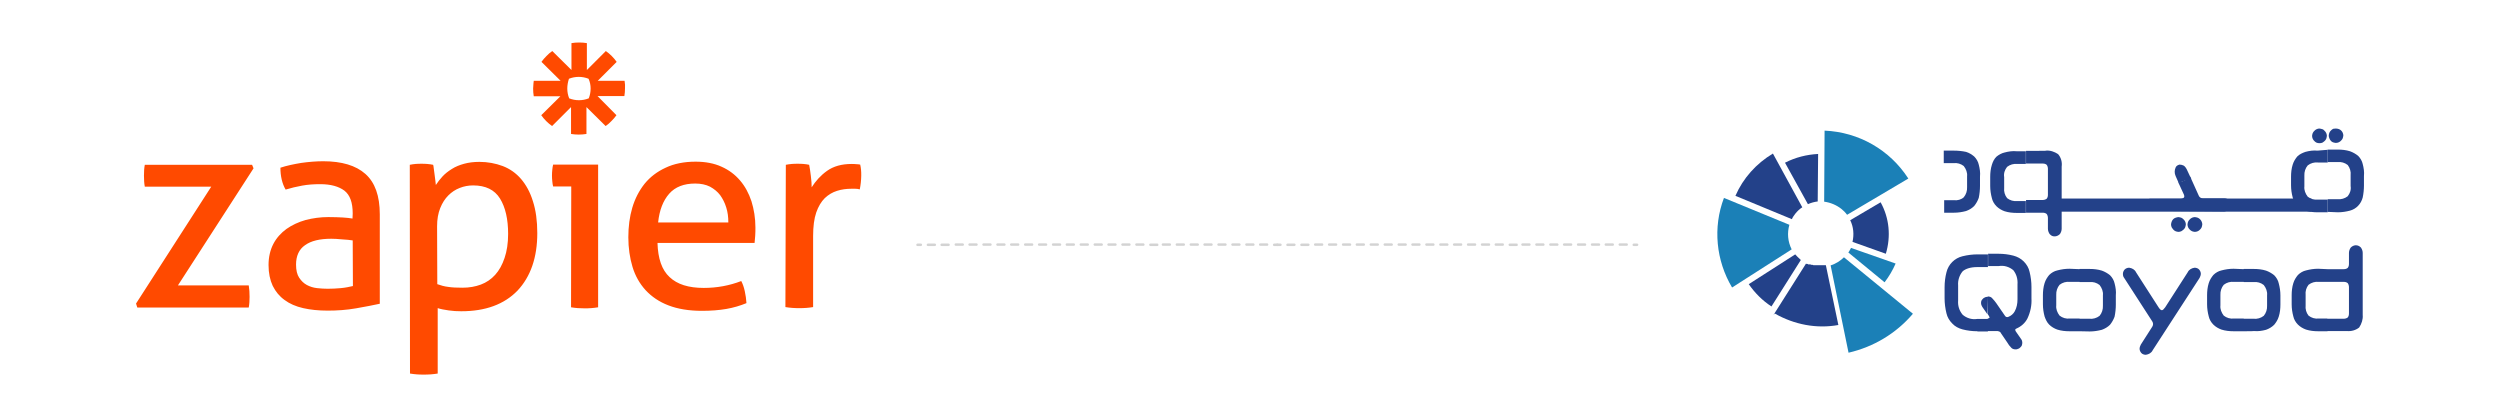 <svg xmlns="http://www.w3.org/2000/svg" xmlns:xlink="http://www.w3.org/1999/xlink" id="Layer_1" x="0px" y="0px" viewBox="0 0 1200 200" style="enable-background:new 0 0 1200 200;" xml:space="preserve">
<style type="text/css">
	.st0{fill:#FF4A00;}
	.st1{fill:#234189;}
	.st2{fill:#1B80B7;}
	.st3{fill:#D3D3D3;}
</style>
<g>
	<path class="st0" d="M274.2,89.5h-8.7c-0.2-0.7-0.3-1.5-0.4-2.5c-0.2-1.8-0.2-3.7,0-5.5c0.1-0.9,0.2-1.8,0.4-2.5h21.6v68.5   c-1.1,0.2-2.2,0.3-3.3,0.4c-1.1,0.1-2.2,0.1-3.3,0.1c-1,0-2.1-0.1-3.1-0.1c-1.1-0.1-2.2-0.2-3.3-0.4L274.2,89.5L274.2,89.5   L274.2,89.5z M349.6,106.7c0-2.5-0.3-4.9-1-7.1c-0.7-2.3-1.7-4.2-2.9-5.9c-1.3-1.7-2.9-3-4.9-4.1c-2-1-4.4-1.5-7.1-1.5   c-5.4,0-9.6,1.6-12.5,4.9c-2.9,3.3-4.7,7.9-5.3,13.8H349.6L349.6,106.7z M315.6,116.6c0.2,7.5,2.1,13,5.8,16.4   c3.7,3.5,9.1,5.2,16.4,5.2c6.3,0,12.3-1.1,18-3.3c0.7,1.3,1.3,3,1.7,4.9c0.4,1.9,0.7,3.8,0.8,5.7c-2.9,1.2-6.2,2.2-9.7,2.8   c-3.5,0.6-7.4,0.9-11.7,0.9c-6.2,0-11.6-0.9-16-2.6c-4.5-1.7-8.1-4.2-11-7.3c-2.9-3.2-5-6.9-6.3-11.2c-1.3-4.3-2-9.1-2-14.2   c0-5.1,0.6-9.8,1.9-14.2c1.3-4.4,3.3-8.2,5.9-11.5c2.7-3.3,6-5.8,10.1-7.7c4-1.9,8.8-2.9,14.4-2.9c4.7,0,8.9,0.8,12.4,2.4   c3.6,1.6,6.5,3.8,8.9,6.6c2.4,2.8,4.2,6.1,5.5,10c1.2,3.9,1.9,8.1,1.9,12.6c0,1.2,0,2.6-0.1,3.9c-0.1,1.2-0.2,2.4-0.3,3.5   L315.6,116.6L315.6,116.6L315.6,116.6z M377.2,79.1c0.9-0.2,1.9-0.3,2.8-0.4c0.9-0.1,1.8-0.1,2.8-0.1s2,0,2.9,0.1   c1,0.1,1.9,0.2,2.7,0.4c0.3,1.3,0.5,3.1,0.8,5.3c0.3,2.2,0.4,4,0.4,5.5c1.9-3,4.3-5.7,7.4-7.9c3.1-2.2,7-3.3,11.8-3.3   c0.7,0,1.4,0,2.2,0.1c0.6,0,1.3,0.1,1.9,0.2c0.2,0.8,0.3,1.6,0.4,2.5c0.1,0.9,0.1,1.8,0.1,2.8c0,1.1-0.1,2.2-0.2,3.3   c-0.1,1.1-0.3,2.2-0.5,3.3c-0.7-0.2-1.5-0.3-2.2-0.3h-1.8c-2.4,0-4.7,0.3-6.9,1c-2.2,0.7-4.1,1.8-5.9,3.5c-1.7,1.7-3.1,4-4.1,6.9   c-1,2.9-1.5,6.7-1.5,11.3v34.1c-1.1,0.2-2.2,0.3-3.3,0.4c-1.2,0.1-2.3,0.1-3.3,0.1c-1.1,0-2.2,0-3.3-0.1c-1.1-0.1-2.3-0.2-3.4-0.4   L377.2,79.1L377.2,79.1z M283.5,42.5c0,1.6-0.3,3.2-0.9,4.7c-1.5,0.6-3.1,0.9-4.7,0.9h0c-1.6,0-3.2-0.3-4.7-0.9   c-0.6-1.5-0.9-3.1-0.9-4.7v0c0-1.6,0.3-3.2,0.8-4.7c1.5-0.6,3.1-0.9,4.7-0.9h0c1.6,0,3.2,0.3,4.7,0.9   C283.2,39.3,283.5,40.9,283.5,42.5L283.5,42.5L283.5,42.5L283.5,42.5z M299.8,38.8h-12.9l9.1-9.1c-1.4-2-3.2-3.8-5.2-5.2l-9.1,9.1   V20.7c-1.2-0.2-2.4-0.3-3.7-0.3h0c-1.3,0-2.5,0.1-3.7,0.3v12.9l-9.2-9.1c-1,0.7-2,1.5-2.8,2.4l0,0c-0.9,0.9-1.7,1.8-2.4,2.8   l9.2,9.1h-12.9c0,0-0.3,2.4-0.3,3.7v0c0,1.3,0.1,2.5,0.3,3.7H269l-9.2,9.1c1.4,2,3.2,3.8,5.2,5.2l9.1-9.1v12.9   c1.2,0.2,2.4,0.3,3.7,0.3h0c1.2,0,2.5-0.1,3.7-0.3V51.4l9.2,9.1c1-0.7,2-1.5,2.8-2.4h0c0.9-0.9,1.7-1.8,2.4-2.8l-9.1-9.2h12.9   c0.2-1.2,0.3-2.4,0.3-3.7v0C300.1,41.3,300,40,299.8,38.8L299.8,38.8L299.8,38.8z M65.3,145.7l36.1-56.1H69.5   c-0.3-1.6-0.4-3.4-0.4-5.3c0-1.9,0.1-3.6,0.4-5.2H121l0.7,1.7l-36.3,56.2h34c0.3,1.8,0.4,3.6,0.4,5.5c0,1.8-0.1,3.5-0.4,5.1H65.9   L65.3,145.7L65.3,145.7z M169.3,115.4c-1.3-0.2-3-0.4-5.1-0.5c-2-0.2-3.8-0.3-5.2-0.3c-5.5,0-9.7,1-12.6,3.1   c-2.9,2-4.3,5.2-4.3,9.3c0,2.7,0.5,4.8,1.5,6.3c1,1.5,2.2,2.7,3.7,3.5c1.5,0.8,3.1,1.3,4.9,1.5c1.8,0.2,3.5,0.3,5.1,0.3   c2,0,4.2-0.1,6.3-0.3c2.2-0.2,4.1-0.6,5.8-1L169.3,115.4L169.3,115.4z M169.3,102.5c0-5.3-1.3-8.9-4-11c-2.7-2-6.5-3.1-11.6-3.1   c-3.1,0-6,0.2-8.7,0.7c-2.7,0.5-5.3,1.1-7.9,1.9c-1.7-2.9-2.5-6.5-2.5-10.5c3-1,6.4-1.7,10-2.3c3.6-0.5,7.2-0.8,10.5-0.8   c8.9,0,15.7,2,20.3,6.1c4.6,4.1,6.9,10.5,6.9,19.4v42.9c-3.1,0.7-6.9,1.4-11.4,2.2c-4.5,0.8-9.1,1.1-13.6,1.1   c-4.4,0-8.3-0.4-11.8-1.2c-3.5-0.8-6.5-2.1-8.9-3.9c-2.5-1.8-4.3-4-5.7-6.8c-1.3-2.8-2-6.1-2-10c0-3.8,0.8-7.2,2.3-10.1   c1.5-2.9,3.7-5.3,6.3-7.2c2.7-1.9,5.7-3.3,9.2-4.3c3.5-0.9,7.1-1.4,10.9-1.4c2.8,0,5.2,0.1,7,0.2c1.8,0.1,3.4,0.3,4.6,0.5   L169.3,102.5L169.3,102.5z M209.9,136.4c1.7,0.6,3.4,1.1,5.2,1.3c1.8,0.3,4.1,0.4,6.9,0.4c3.2,0,6.1-0.5,8.8-1.5   c2.7-1,5-2.6,6.9-4.7c1.9-2.1,3.4-4.8,4.5-8.1c1.1-3.2,1.7-7.1,1.7-11.5c0-7.1-1.3-12.8-3.9-17c-2.6-4.2-6.9-6.3-12.9-6.3   c-2.2,0-4.4,0.4-6.4,1.2c-2.1,0.8-3.9,2-5.5,3.6c-1.6,1.6-2.9,3.6-3.9,6.1c-1,2.5-1.5,5.4-1.5,8.7L209.9,136.4L209.9,136.4   L209.9,136.4z M196.7,79.1c0.9-0.2,1.8-0.3,2.7-0.4c1-0.1,1.9-0.1,2.9-0.1c0.9,0,1.8,0,2.8,0.1c1,0.1,1.9,0.2,2.8,0.4   c0.1,0.2,0.2,0.7,0.3,1.7c0.1,0.9,0.3,1.9,0.4,3c0.1,1.1,0.3,2.1,0.4,3.1c0.1,1,0.2,1.6,0.2,1.9c0.9-1.4,2-2.8,3.2-4.1   c1.2-1.3,2.7-2.5,4.5-3.6c1.7-1.1,3.7-1.9,5.9-2.5c2.2-0.6,4.6-0.9,7.3-0.9c4,0,7.7,0.7,11.2,2c3.4,1.3,6.4,3.4,8.8,6.2   c2.4,2.8,4.4,6.4,5.7,10.7c1.4,4.3,2.1,9.4,2.1,15.3c0,11.7-3.2,20.9-9.5,27.6c-6.4,6.6-15.4,9.9-27,9.9c-2,0-4-0.1-6-0.4   c-2-0.3-3.8-0.6-5.3-1.1v31.4c-1.1,0.2-2.3,0.3-3.4,0.4c-1.2,0.1-2.3,0.1-3.3,0.1c-1.1,0-2.2,0-3.3-0.1c-1.1-0.1-2.2-0.2-3.3-0.4   L196.7,79.1L196.7,79.1z"></path>
	<g id="Qoyod_Colors_Logo_1_">
		<g id="Layer_2_2_">
			<g id="Layer_1-2_1_">
				<path class="st1" d="M1117.1,159v-6h7.9c0.6,0,1.4-0.2,1.9-0.6c0.5-0.6,0.6-1.3,0.6-2v-12.6c0-0.6-0.2-1.4-0.6-1.9      c-0.6-0.5-1.3-0.6-1.9-0.6h-7.9v-6.1h7.9c0.8,0,1.4-0.2,1.9-0.6c0.5-0.6,0.6-1.3,0.6-2v-5.2c0-0.9,0.3-1.7,0.8-2.5      c1.3-1.4,3.3-1.6,4.7-0.3c0.2,0.2,0.2,0.2,0.3,0.3c0.5,0.8,0.8,1.6,0.8,2.5v29.8c0.2,2-0.5,4.2-1.7,6c-1.6,1.3-3.8,1.9-5.8,1.7      h-9.4V159L1117.1,159z M1117.1,129.2v6.1h-4.1c-1.7-0.2-3.5,0.3-4.9,1.4c-1.1,1.4-1.6,3.1-1.4,4.9v5c-0.2,1.7,0.3,3.5,1.4,4.9      c1.4,1.1,3.1,1.6,4.9,1.4h4.1v6.1h-4.4c-1.9,0-3.9-0.2-5.8-0.8c-1.4-0.5-2.8-1.3-3.9-2.4s-1.9-2.5-2.2-3.9      c-0.5-1.9-0.8-3.8-0.8-5.8v-4.4c0-1.9,0.2-3.9,0.8-5.8c0.5-1.6,1.3-2.8,2.2-3.9c1.1-1.1,2.5-1.9,3.9-2.2      c1.9-0.5,3.8-0.8,5.8-0.8L1117.1,129.2z M1077,159v-6h4.7c1.7,0.2,3.5-0.3,4.9-1.4c1.1-1.3,1.7-3.1,1.6-4.9v-5      c0.2-1.7-0.5-3.5-1.6-4.9c-1.4-1.1-3.1-1.6-4.9-1.4h-4.7v-6.3h4.9c1.9,0,3.9,0.2,5.8,0.8c1.4,0.5,2.8,1.3,3.9,2.2      c1.1,1.1,1.9,2.5,2.2,3.9c0.5,1.9,0.8,3.8,0.8,5.8v4.4c0,1.9-0.2,3.9-0.8,5.8c-0.5,1.6-1.3,2.8-2.2,3.9      c-1.1,1.1-2.5,1.9-3.9,2.4c-1.9,0.5-3.8,0.8-5.8,0.6C1081.9,159,1077,159,1077,159z M1077,129.2v6.1h-4.7      c-1.7-0.2-3.5,0.3-4.9,1.4c-1.1,1.3-1.7,3.1-1.6,4.9v5c-0.2,1.7,0.5,3.5,1.6,4.9c1.4,1.1,3.1,1.6,4.9,1.4h4.7v6.1h-4.9      c-1.9,0-3.9-0.2-5.8-0.8c-1.4-0.5-2.8-1.3-3.9-2.4s-1.9-2.5-2.2-3.9c-0.5-1.9-0.8-3.8-0.8-5.8v-4.4c0-1.9,0.2-3.9,0.8-5.8      c0.5-1.6,1.3-2.8,2.2-3.9c1.1-1.1,2.5-1.9,3.9-2.2c1.9-0.5,3.8-0.8,5.8-0.8L1077,129.2z M998.2,159v-6h4.7      c1.7,0.2,3.5-0.3,4.9-1.4c1.1-1.3,1.7-3.1,1.6-4.9v-5c0.2-1.7-0.5-3.5-1.6-4.9c-1.4-1.1-3.1-1.6-4.9-1.4h-4.7v-6.3h4.9      c1.9,0,3.9,0.2,5.8,0.8c1.4,0.5,2.8,1.3,3.9,2.2c1.1,1.1,1.9,2.5,2.2,3.9c0.5,1.9,0.8,3.8,0.6,5.8v4.4c0,1.9-0.2,3.9-0.6,5.8      c-0.5,1.4-1.3,2.8-2.2,3.9c-1.1,1.1-2.5,1.9-3.9,2.4c-1.9,0.5-3.9,0.8-5.8,0.8L998.2,159z M1033.1,156.8c0.5-0.8,0.5-1.7,0-2.5      l-13.5-20.9c-0.5-0.6-0.6-1.3-0.6-2s0.3-1.4,0.8-2c0.6-0.6,1.4-0.9,2.2-0.9c1.4,0.2,2.7,0.9,3.3,2.2l10.8,16.8      c0.6,0.9,1.1,1.4,1.6,1.4c0.5,0,0.9-0.5,1.6-1.4l10.8-16.8c0.6-1.3,1.9-2,3.3-2.2c0.8,0,1.7,0.3,2.2,0.9c0.5,0.6,0.8,1.3,0.8,2      s-0.3,1.4-0.6,2l-22.5,34.7c-0.6,1.3-1.9,2-3.3,2.2c-0.8,0-1.7-0.3-2.2-0.9s-0.8-1.3-0.8-2s0.3-1.4,0.6-2L1033.1,156.8z       M954.2,121.8h5c2.5,0,4.9,0.3,7.2,0.9c1.9,0.5,3.6,1.4,5,2.8c1.4,1.4,2.4,3.1,2.8,5c0.6,2.4,0.9,4.9,0.9,7.2v5.5      c0.2,3.3-0.5,6.6-1.9,9.6c-1.1,2.2-3,3.9-5.3,4.9c-0.5,0.2-0.6,0.5-0.6,0.6c0,0.3,0.2,0.6,0.3,0.8l2.5,3.6      c0.5,0.6,0.6,1.3,0.6,2c0,0.5-0.2,0.9-0.3,1.3c-0.2,0.3-0.5,0.6-0.8,0.9c-0.3,0.3-0.6,0.5-1.1,0.6c-0.3,0.2-0.8,0.2-1.1,0.2      c-0.8,0-1.6-0.3-2-0.8c-0.8-0.8-1.4-1.6-1.9-2.5l-3-4.4c-0.2-0.5-0.6-0.8-0.9-0.9c-0.5-0.2-0.9-0.2-1.3-0.2h-4.2v-6      c0.3,0,0.6-0.2,0.8-0.3c0.2-0.2,0-0.5-0.2-0.9l-0.5-0.8v-8.6l0,0c0.8,0,1.6,0.3,2,0.8c0.8,0.8,1.4,1.6,2,2.4l4.2,6.1      c0.3,0.5,0.9,0.8,1.6,0.5c1.3-0.5,2.4-1.4,3.1-2.7c0.9-1.7,1.3-3.6,1.3-5.7v-7.2c0.2-2.5-0.5-4.9-2-6.8c-1.9-1.6-4.4-2.4-6.9-2      h-5.2v-6C954.5,121.8,954.2,121.8,954.2,121.8z M998.2,129.2v6.1h-4.7c-1.7-0.2-3.5,0.3-4.9,1.4c-1.1,1.3-1.7,3.1-1.6,4.9v5      c-0.2,1.7,0.5,3.5,1.6,4.9c1.4,1.1,3.1,1.6,4.9,1.4h4.7v6.1h-4.9c-1.9,0-3.9-0.2-5.8-0.8c-1.4-0.5-2.8-1.3-3.9-2.4      c-1.1-1.1-1.7-2.5-2.2-3.9c-0.5-1.9-0.8-3.8-0.8-5.8v-4.4c0-1.9,0.2-3.9,0.8-5.8c0.5-1.6,1.3-2.8,2.2-3.9      c1.1-1.1,2.5-1.9,3.9-2.2c1.9-0.5,3.8-0.8,5.8-0.8L998.2,129.2z M949.2,159c-2.5,0-4.9-0.3-7.2-0.9c-1.9-0.5-3.6-1.4-4.9-2.8      c-1.4-1.4-2.4-3.1-2.8-4.9c-0.6-2.4-0.9-4.9-0.9-7.2v-5.3c0-2.5,0.3-4.9,0.9-7.2c0.9-3.8,3.9-6.8,7.7-7.7      c2.4-0.6,4.9-0.9,7.2-0.9h5v6.1H949c-3.1,0-5.5,0.8-6.9,2c-1.6,1.9-2.4,4.4-2.2,6.8v7.2c-0.2,2.5,0.5,4.9,2.2,6.9      c1.9,1.6,4.4,2.4,6.9,2h5.2v6H949.2z M954.2,142.4c-0.3,0-0.8,0.2-1.1,0.2c-0.3,0.2-0.8,0.3-1.1,0.6c-0.3,0.3-0.6,0.6-0.8,0.9      c-0.2,0.3-0.3,0.8-0.3,1.3c0,0.8,0.3,1.4,0.6,1.9l2.5,3.6L954.2,142.4L954.2,142.4z"></path>
				<path class="st1" d="M1117.3,101.7v-6.1h4.7c1.7,0.2,3.5-0.3,4.9-1.4c1.1-1.4,1.7-3.1,1.4-4.9v-5.2c0.2-1.7-0.3-3.5-1.4-4.9      c-1.4-1.1-3.1-1.6-4.9-1.4h-4.7v-6h4.9c1.9,0,3.9,0.2,5.8,0.8c1.4,0.5,2.8,1.3,3.9,2.2c1.1,1.1,1.9,2.5,2.2,3.9      c0.5,1.9,0.8,3.8,0.6,5.8V89c0,1.9-0.2,3.9-0.6,5.8c-0.8,3.1-3.1,5.5-6.1,6.3c-1.9,0.5-3.8,0.8-5.8,0.8L1117.3,101.7z"></path>
				<path class="st1" d="M1117.3,71.9V78h-4.7c-1.7-0.2-3.5,0.3-4.9,1.4c-1.1,1.3-1.7,3.1-1.6,4.9v5.2c-0.2,1.7,0.5,3.5,1.6,4.9      c1.4,1.1,3.1,1.6,4.9,1.4h4.7v6.1h-4.9c-1.9,0-3.9-0.2-5.8-0.8c-1.4-0.5-2.8-1.3-3.9-2.4s-1.9-2.5-2.2-3.9      c-0.5-1.9-0.8-3.8-0.8-5.8v-4.2c0-1.9,0.2-3.9,0.8-5.8c0.5-1.6,1.3-2.8,2.2-3.9c1.1-1.1,2.5-1.7,3.9-2.2      c1.9-0.5,3.8-0.8,5.8-0.6L1117.3,71.9z"></path>
				<path class="st1" d="M981.9,72.3c2.2-0.2,4.2,0.5,6,1.7c1.4,1.6,2,3.8,1.7,6v29.8c0,0.9-0.3,1.7-0.8,2.5      c-1.3,1.4-3.5,1.6-4.7,0.3c-0.2-0.2-0.2-0.2-0.3-0.3c-0.5-0.8-0.8-1.6-0.8-2.5v-5.2c0-0.6-0.2-1.4-0.6-1.9      c-0.6-0.5-1.3-0.6-2-0.6h-7.9v-6.1h7.9c0.8,0,1.4-0.2,2-0.6c0.5-0.6,0.6-1.3,0.6-1.9V81c0-0.6-0.2-1.4-0.6-1.9      c-0.6-0.5-1.3-0.6-2-0.6h-7.9v-6.1H981.9z"></path>
				<path class="st1" d="M972.4,102.2H968c-1.9,0-3.9-0.2-5.8-0.8c-1.4-0.5-2.8-1.3-3.9-2.4c-1.1-1.1-1.9-2.5-2.2-3.9      c-0.5-1.9-0.8-3.8-0.8-5.8v-4.4c0-1.9,0.2-3.9,0.8-5.8c0.5-1.6,1.1-2.8,2.2-3.9c1.1-0.9,2.5-1.7,3.9-2c1.9-0.5,3.8-0.8,5.8-0.6      h4.4v6.1h-4.1c-1.7-0.2-3.5,0.3-4.9,1.4c-1.1,1.4-1.7,3.1-1.4,4.9v5.2c-0.2,1.7,0.3,3.5,1.4,4.9c1.4,1.1,3.1,1.6,4.9,1.4h4.1      V102.2z"></path>
				<path class="st1" d="M933.2,102.2v-6.1h4.7c1.7,0.2,3.5-0.3,4.7-1.4c1.1-1.3,1.7-3.1,1.6-4.9v-5.2c0.2-1.7-0.5-3.5-1.6-4.9      c-1.4-1.1-3.1-1.6-4.9-1.4H933v-6h4.9c1.9,0,3.9,0.2,5.8,0.6c1.6,0.5,2.8,1.3,3.9,2.2c1.1,1.1,1.9,2.5,2.2,3.9      c0.5,1.9,0.8,3.8,0.6,5.8v4.4c0,1.9-0.2,3.9-0.6,5.8c-0.5,1.4-1.3,2.8-2.2,3.9c-1.1,1.1-2.5,1.9-3.9,2.4      c-1.9,0.5-3.8,0.8-5.8,0.8H933.2z"></path>
				<path class="st1" d="M1113.3,61.7c0.5,0,0.9,0.2,1.4,0.3s0.8,0.5,1.1,0.8c0.3,0.3,0.6,0.6,0.8,1.1s0.3,0.9,0.3,1.3      c0,0.5-0.2,0.9-0.3,1.4c-0.2,0.5-0.5,0.8-0.8,1.1c-0.3,0.3-0.8,0.6-1.1,0.8c-0.8,0.3-1.9,0.3-2.7,0c-0.5-0.2-0.8-0.5-1.1-0.8      c-0.3-0.3-0.6-0.6-0.8-1.1c-0.2-0.5-0.3-0.9-0.3-1.4s0.2-0.9,0.3-1.3c0.2-0.5,0.5-0.8,0.8-1.1c0.3-0.3,0.6-0.6,1.1-0.8      C1112.4,61.8,1112.9,61.7,1113.3,61.7 M1121.2,61.7c0.9,0,1.9,0.3,2.5,0.9c0.3,0.3,0.6,0.6,0.8,1.1c0.2,0.5,0.3,0.9,0.3,1.3      c0,0.5-0.2,0.9-0.3,1.4c-0.2,0.5-0.5,0.8-0.8,1.1c-0.3,0.3-0.6,0.6-1.1,0.8c-0.5,0.2-0.9,0.3-1.4,0.3s-0.9-0.2-1.4-0.3      c-0.8-0.3-1.4-1.1-1.7-1.9c-0.2-0.5-0.3-0.9-0.3-1.4s0.2-0.9,0.3-1.3c0.2-0.5,0.5-0.8,0.8-1.1c0.3-0.3,0.6-0.6,1.1-0.8      C1120.2,61.8,1120.7,61.7,1121.2,61.7"></path>
				<path class="st1" d="M1071.1,97.5c-0.2-0.6-0.6-1.3-1.3-1.7c-0.6-0.3-1.4-0.6-2-0.6h-10.4c-0.9,0-1.7-0.5-2-1.3l-4.1-9.1      c-1.6,1.4-3.5,2.4-5.7,2.8l2.4,5.2c0.5,0.9,0.6,1.7,0.3,2c-0.3,0.3-0.9,0.6-2,0.6h-14.6c0.3,1.3,0.5,2.5,0.5,3.9      c0,0.6,0,1.3-0.2,1.9l34.9,0.3c1.4,0.2,2.8-0.5,3.8-1.6C1071.1,99.2,1071.2,98.3,1071.1,97.5"></path>
				<path class="st1" d="M1045.8,87.9c1.9-0.9,3.9-1.6,6-2l-2.2-4.7c-0.3-0.6-0.8-1.3-1.4-1.7c-0.6-0.3-1.4-0.5-2-0.5      c-0.8,0.2-1.6,0.6-1.9,1.4c-0.6,1.3-0.6,2.8,0,4.1L1045.8,87.9z"></path>
				<path class="st1" d="M1045.6,104.2c0.5,0,0.9,0.2,1.4,0.3c0.5,0.2,0.8,0.5,1.1,0.8c0.3,0.3,0.6,0.6,0.8,1.1      c0.2,0.5,0.3,0.8,0.3,1.3s-0.2,0.9-0.3,1.4c-0.2,0.5-0.5,0.8-0.8,1.1c-0.3,0.3-0.8,0.6-1.1,0.8c-0.5,0.2-0.9,0.3-1.4,0.3      s-0.9-0.2-1.3-0.3c-0.8-0.3-1.4-1.1-1.9-1.9c-0.2-0.5-0.3-0.9-0.3-1.4s0.2-0.9,0.3-1.3c0.3-0.8,0.9-1.6,1.9-1.9      C1044.8,104.4,1045.2,104.2,1045.6,104.2 M1053.5,104.2c0.5,0,0.9,0.2,1.4,0.3c0.8,0.3,1.6,1.1,1.9,1.9c0.2,0.5,0.3,0.8,0.3,1.3      s-0.2,0.9-0.3,1.4c-0.2,0.5-0.5,0.8-0.8,1.1s-0.6,0.6-1.1,0.8s-0.9,0.3-1.4,0.3s-0.9-0.2-1.3-0.3c-0.5-0.2-0.8-0.5-1.1-0.8      s-0.6-0.6-0.8-1.1c-0.2-0.5-0.3-0.9-0.3-1.4s0.2-0.9,0.3-1.3c0.2-0.5,0.5-0.8,0.8-1.1s0.6-0.6,1.1-0.8      C1052.5,104.4,1053,104.2,1053.5,104.2"></path>
				<rect x="989.1" y="95.3" class="st1" width="120.3" height="6.3"></rect>
				<path class="st1" d="M872.7,73.9l-0.2,22.8c-1.6,0.2-3.1,0.6-4.7,1.3l-11-19.9C861.9,75.5,867.2,74.2,872.7,73.9"></path>
				<path class="st2" d="M904.6,135.5l-17.4-14.3c0.5-0.6,0.8-1.4,1.3-2.2l21.4,7.5C908.5,129.7,906.8,132.6,904.6,135.5"></path>
				<path class="st1" d="M905.2,121.8l-16-5.7c0.8-3.5,0.5-7.2-1.1-10.4l14.6-8.6C906.9,104.7,907.7,113.5,905.2,121.8"></path>
				<path class="st2" d="M916,85.7l-29.4,17.4c-0.8-1.1-1.7-2-2.7-2.8c-2.4-1.9-5.3-3.1-8.3-3.5l0.2-34.1      C892.2,63.4,907.1,71.9,916,85.7"></path>
				<path class="st1" d="M851,73.7l14.1,25.8c-1.3,0.8-2.4,1.9-3.3,3c-0.6,0.8-1.3,1.7-1.7,2.7L833,94C836.7,85.5,843,78.5,851,73.7      "></path>
				<path class="st2" d="M827.5,95l31.4,12.9c-1.1,3.9-0.8,8,1.1,11.8L831.4,138C823.7,125.1,822.1,109.2,827.5,95"></path>
				<path class="st1" d="M839.4,136.4l22.3-14.3c0.8,0.9,1.6,1.7,2.4,2.4l0.3,0.3l-14.1,22.3C846,144.3,842.4,140.7,839.4,136.4"></path>
				<path class="st1" d="M851.2,151.3l15.7-24.8l0,0l0.2,0.2h0.2h0.2h0.2l0.2,0.2h0.2h0.2l0,0h0.3h0.2h0.2l0.3,0.2h0.2h0.2h0.2      l0.6,0.2h0.2h0.2h0.2h0.2l0,0h0.2h0.2h0.2h0.3h0.2h0.3h0.2h0.2l0,0c0.2,0,0.3,0,0.3,0l0,0h0.5h0.5c0.3,0,0.6,0,0.9,0h0.9h0.2      l0,0l6,28.7c-10.5,1.9-21.2-0.2-30.5-5.5"></path>
				<path class="st2" d="M918.2,150.6c-8,9.4-18.8,15.9-30.9,18.7l-8.6-41.9c2.5-0.8,4.7-2.2,6.4-3.9L918.2,150.6z"></path>
			</g>
		</g>
	</g>
	<g>
		<g>
			<path class="st3" d="M614.6,118.1H613c-0.4,0-0.6-0.3-0.6-0.6s0.3-0.6,0.6-0.6h1.6c0.4,0,0.6,0.3,0.6,0.6S615,118.1,614.6,118.1z     "></path>
		</g>
		<g>
			<path class="st3" d="M628,118.1h-3.3c-0.4,0-0.6-0.3-0.6-0.6s0.3-0.6,0.6-0.6h3.3c0.4,0,0.6,0.3,0.6,0.6S628.3,118.1,628,118.1z      M621.3,118.1h-3.3c-0.4,0-0.6-0.3-0.6-0.6s0.3-0.6,0.6-0.6h3.3c0.4,0,0.6,0.3,0.6,0.6S621.6,118.1,621.3,118.1z"></path>
		</g>
		<g>
			<path class="st3" d="M708,116.8h-3.3c-0.4,0-0.6,0.3-0.6,0.6s0.3,0.6,0.6,0.6h3.3c0.4,0,0.6-0.3,0.6-0.6S708.4,116.8,708,116.8z"></path>
			<path class="st3" d="M681.3,116.8H678c-0.4,0-0.6,0.3-0.6,0.6s0.3,0.6,0.6,0.6h3.3c0.4,0,0.6-0.3,0.6-0.6     S681.7,116.8,681.3,116.8z"></path>
			<path class="st3" d="M674.7,116.8h-3.3c-0.4,0-0.6,0.3-0.6,0.6s0.3,0.6,0.6,0.6h3.3c0.4,0,0.6-0.3,0.6-0.6S675,116.8,674.7,116.8     z"></path>
			<path class="st3" d="M694.7,116.8h-3.3c-0.4,0-0.6,0.3-0.6,0.6s0.3,0.6,0.6,0.6h3.3c0.4,0,0.6-0.3,0.6-0.6S695,116.8,694.7,116.8     z"></path>
			<path class="st3" d="M701.4,116.8H698c-0.4,0-0.6,0.3-0.6,0.6s0.3,0.6,0.6,0.6h3.3c0.4,0,0.6-0.3,0.6-0.6     S701.7,116.8,701.4,116.8z"></path>
			<path class="st3" d="M688,116.8h-3.3c-0.4,0-0.6,0.3-0.6,0.6s0.3,0.6,0.6,0.6h3.3c0.4,0,0.6-0.3,0.6-0.6S688.4,116.8,688,116.8z"></path>
			<path class="st3" d="M668,116.8h-3.3c-0.4,0-0.6,0.3-0.6,0.6s0.3,0.6,0.6,0.6h3.3c0.4,0,0.6-0.3,0.6-0.6S668.3,116.8,668,116.8z"></path>
			<path class="st3" d="M641.3,116.8H638c-0.4,0-0.6,0.3-0.6,0.6s0.3,0.6,0.6,0.6h3.3c0.4,0,0.6-0.3,0.6-0.6     S641.7,116.8,641.3,116.8z"></path>
			<path class="st3" d="M648,116.8h-3.3c-0.4,0-0.6,0.3-0.6,0.6s0.3,0.6,0.6,0.6h3.3c0.4,0,0.6-0.3,0.6-0.6S648.3,116.8,648,116.8z"></path>
			<path class="st3" d="M654.6,116.8h-3.3c-0.4,0-0.6,0.3-0.6,0.6s0.3,0.6,0.6,0.6h3.3c0.4,0,0.6-0.3,0.6-0.6S655,116.8,654.6,116.8     z"></path>
			<path class="st3" d="M661.3,116.8H658c-0.4,0-0.6,0.3-0.6,0.6s0.3,0.6,0.6,0.6h3.3c0.4,0,0.6-0.3,0.6-0.6     S661.7,116.8,661.3,116.8z"></path>
			<path class="st3" d="M634.6,116.8h-3.3c-0.4,0-0.6,0.3-0.6,0.6s0.3,0.6,0.6,0.6h3.3c0.4,0,0.6-0.3,0.6-0.6S635,116.8,634.6,116.8     z"></path>
			<path class="st3" d="M760.8,116.8h-3.3c-0.4,0-0.6,0.3-0.6,0.6s0.3,0.6,0.6,0.6h3.3c0.4,0,0.6-0.3,0.6-0.6     S761.1,116.8,760.8,116.8z"></path>
			<path class="st3" d="M754.1,116.8h-3.3c-0.4,0-0.6,0.3-0.6,0.6s0.3,0.6,0.6,0.6h3.3c0.4,0,0.6-0.3,0.6-0.6     S754.5,116.8,754.1,116.8z"></path>
			<path class="st3" d="M767.5,116.8h-3.3c-0.4,0-0.6,0.3-0.6,0.6s0.3,0.6,0.6,0.6h3.3c0.4,0,0.6-0.3,0.6-0.6     S767.8,116.8,767.5,116.8z"></path>
			<path class="st3" d="M774.1,116.8h-3.3c-0.4,0-0.6,0.3-0.6,0.6s0.3,0.6,0.6,0.6h3.3c0.4,0,0.6-0.3,0.6-0.6     S774.5,116.8,774.1,116.8z"></path>
			<path class="st3" d="M780.8,116.8h-3.3c-0.4,0-0.6,0.3-0.6,0.6s0.3,0.6,0.6,0.6h3.3c0.4,0,0.6-0.3,0.6-0.6     S781.2,116.8,780.8,116.8z"></path>
			<path class="st3" d="M747.5,116.8h-3.3c-0.4,0-0.6,0.3-0.6,0.6s0.3,0.6,0.6,0.6h3.3c0.4,0,0.6-0.3,0.6-0.6     S747.8,116.8,747.5,116.8z"></path>
			<path class="st3" d="M728.5,117.1c-0.1-0.1-0.3-0.2-0.5-0.2h-3.3c-0.4,0-0.6,0.3-0.6,0.6s0.3,0.6,0.6,0.6h3.3     c0.2,0,0.4-0.1,0.5-0.2V117.1z"></path>
			<path class="st3" d="M721.4,116.8H718c-0.4,0-0.6,0.3-0.6,0.6s0.3,0.6,0.6,0.6h3.3c0.4,0,0.6-0.3,0.6-0.6     S721.7,116.8,721.4,116.8z"></path>
			<path class="st3" d="M734.1,116.8h-3.3c-0.4,0-0.6,0.3-0.6,0.6s0.3,0.6,0.6,0.6h3.3c0.4,0,0.6-0.3,0.6-0.6     S734.5,116.8,734.1,116.8z"></path>
			<path class="st3" d="M714.7,116.8h-3.3c-0.4,0-0.6,0.3-0.6,0.6s0.3,0.6,0.6,0.6h3.3c0.4,0,0.6-0.3,0.6-0.6     S715.1,116.8,714.7,116.8z"></path>
			<path class="st3" d="M740.8,116.8h-3.3c-0.4,0-0.6,0.3-0.6,0.6s0.3,0.6,0.6,0.6h3.3c0.4,0,0.6-0.3,0.6-0.6     S741.1,116.8,740.8,116.8z"></path>
		</g>
		<g>
			<path class="st3" d="M785.8,118.1h-1.6c-0.4,0-0.6-0.3-0.6-0.6s0.3-0.6,0.6-0.6h1.6c0.4,0,0.6,0.3,0.6,0.6     S786.1,118.1,785.8,118.1z"></path>
		</g>
	</g>
	<g>
		<g>
			<path class="st3" d="M442,118.1h-1.6c-0.4,0-0.6-0.3-0.6-0.6s0.3-0.6,0.6-0.6h1.6c0.4,0,0.6,0.3,0.6,0.6S442.4,118.1,442,118.1z"></path>
		</g>
		<g>
			<path class="st3" d="M455.4,118.1H452c-0.4,0-0.6-0.3-0.6-0.6s0.3-0.6,0.6-0.6h3.3c0.4,0,0.6,0.3,0.6,0.6     S455.7,118.1,455.4,118.1z M448.7,118.1h-3.3c-0.4,0-0.6-0.3-0.6-0.6s0.3-0.6,0.6-0.6h3.3c0.4,0,0.6,0.3,0.6,0.6     S449.1,118.1,448.7,118.1z"></path>
		</g>
		<g>
			<path class="st3" d="M535.4,116.8h-3.3c-0.4,0-0.6,0.3-0.6,0.6s0.3,0.6,0.6,0.6h3.3c0.4,0,0.6-0.3,0.6-0.6     S535.8,116.8,535.4,116.8z"></path>
			<path class="st3" d="M508.8,116.8h-3.3c-0.4,0-0.6,0.3-0.6,0.6s0.3,0.6,0.6,0.6h3.3c0.4,0,0.6-0.3,0.6-0.6     S509.1,116.8,508.8,116.8z"></path>
			<path class="st3" d="M502.1,116.8h-3.3c-0.4,0-0.6,0.3-0.6,0.6s0.3,0.6,0.6,0.6h3.3c0.4,0,0.6-0.3,0.6-0.6     S502.4,116.8,502.1,116.8z"></path>
			<path class="st3" d="M522.1,116.8h-3.3c-0.4,0-0.6,0.3-0.6,0.6s0.3,0.6,0.6,0.6h3.3c0.4,0,0.6-0.3,0.6-0.6     S522.5,116.8,522.1,116.8z"></path>
			<path class="st3" d="M528.8,116.8h-3.3c-0.4,0-0.6,0.3-0.6,0.6s0.3,0.6,0.6,0.6h3.3c0.4,0,0.6-0.3,0.6-0.6     S529.1,116.8,528.8,116.8z"></path>
			<path class="st3" d="M515.4,116.8h-3.3c-0.4,0-0.6,0.3-0.6,0.6s0.3,0.6,0.6,0.6h3.3c0.4,0,0.6-0.3,0.6-0.6     S515.8,116.8,515.4,116.8z"></path>
			<path class="st3" d="M495.4,116.8h-3.3c-0.4,0-0.6,0.3-0.6,0.6s0.3,0.6,0.6,0.6h3.3c0.4,0,0.6-0.3,0.6-0.6     S495.8,116.8,495.4,116.8z"></path>
			<path class="st3" d="M468.7,116.8h-3.3c-0.4,0-0.6,0.3-0.6,0.6s0.3,0.6,0.6,0.6h3.3c0.4,0,0.6-0.3,0.6-0.6     S469.1,116.8,468.7,116.8z"></path>
			<path class="st3" d="M475.4,116.8h-3.3c-0.4,0-0.6,0.3-0.6,0.6s0.3,0.6,0.6,0.6h3.3c0.4,0,0.6-0.3,0.6-0.6     S475.8,116.8,475.4,116.8z"></path>
			<path class="st3" d="M482.1,116.8h-3.3c-0.4,0-0.6,0.3-0.6,0.6s0.3,0.6,0.6,0.6h3.3c0.4,0,0.6-0.3,0.6-0.6     S482.4,116.8,482.1,116.8z"></path>
			<path class="st3" d="M488.7,116.8h-3.3c-0.4,0-0.6,0.3-0.6,0.6s0.3,0.6,0.6,0.6h3.3c0.4,0,0.6-0.3,0.6-0.6     S489.1,116.8,488.7,116.8z"></path>
			<path class="st3" d="M462.1,116.8h-3.3c-0.4,0-0.6,0.3-0.6,0.6s0.3,0.6,0.6,0.6h3.3c0.4,0,0.6-0.3,0.6-0.6     S462.4,116.8,462.1,116.8z"></path>
			<path class="st3" d="M588.2,116.8h-3.3c-0.4,0-0.6,0.3-0.6,0.6s0.3,0.6,0.6,0.6h3.3c0.4,0,0.6-0.3,0.6-0.6     S588.6,116.8,588.2,116.8z"></path>
			<path class="st3" d="M581.5,116.8h-3.3c-0.4,0-0.6,0.3-0.6,0.6s0.3,0.6,0.6,0.6h3.3c0.4,0,0.6-0.3,0.6-0.6     S581.9,116.8,581.5,116.8z"></path>
			<path class="st3" d="M594.9,116.8h-3.3c-0.4,0-0.6,0.3-0.6,0.6s0.3,0.6,0.6,0.6h3.3c0.4,0,0.6-0.3,0.6-0.6     S595.2,116.8,594.9,116.8z"></path>
			<path class="st3" d="M601.6,116.8h-3.3c-0.4,0-0.6,0.3-0.6,0.6s0.3,0.6,0.6,0.6h3.3c0.4,0,0.6-0.3,0.6-0.6     S601.9,116.8,601.6,116.8z"></path>
			<path class="st3" d="M608.2,116.8h-3.3c-0.4,0-0.6,0.3-0.6,0.6s0.3,0.6,0.6,0.6h3.3c0.4,0,0.6-0.3,0.6-0.6     S608.6,116.8,608.2,116.8z"></path>
			<path class="st3" d="M574.9,116.8h-3.3c-0.4,0-0.6,0.3-0.6,0.6s0.3,0.6,0.6,0.6h3.3c0.4,0,0.6-0.3,0.6-0.6     S575.2,116.8,574.9,116.8z"></path>
			<path class="st3" d="M556,117.1c-0.1-0.1-0.3-0.2-0.5-0.2h-3.3c-0.4,0-0.6,0.3-0.6,0.6s0.3,0.6,0.6,0.6h3.3     c0.2,0,0.4-0.1,0.5-0.2V117.1z"></path>
			<path class="st3" d="M548.8,116.8h-3.3c-0.4,0-0.6,0.3-0.6,0.6s0.3,0.6,0.6,0.6h3.3c0.4,0,0.6-0.3,0.6-0.6     S549.1,116.8,548.8,116.8z"></path>
			<path class="st3" d="M561.5,116.8h-3.3c-0.4,0-0.6,0.3-0.6,0.6s0.3,0.6,0.6,0.6h3.3c0.4,0,0.6-0.3,0.6-0.6     S561.9,116.8,561.5,116.8z"></path>
			<path class="st3" d="M542.1,116.8h-3.3c-0.4,0-0.6,0.3-0.6,0.6s0.3,0.6,0.6,0.6h3.3c0.4,0,0.6-0.3,0.6-0.6     S542.5,116.8,542.1,116.8z"></path>
			<path class="st3" d="M568.2,116.8h-3.3c-0.4,0-0.6,0.3-0.6,0.6s0.3,0.6,0.6,0.6h3.3c0.4,0,0.6-0.3,0.6-0.6     S568.6,116.8,568.2,116.8z"></path>
		</g>
		<g>
			<path class="st3" d="M613.2,118.1h-1.6c-0.4,0-0.6-0.3-0.6-0.6s0.3-0.6,0.6-0.6h1.6c0.4,0,0.6,0.3,0.6,0.6     S613.5,118.1,613.2,118.1z"></path>
		</g>
	</g>
</g>
</svg>